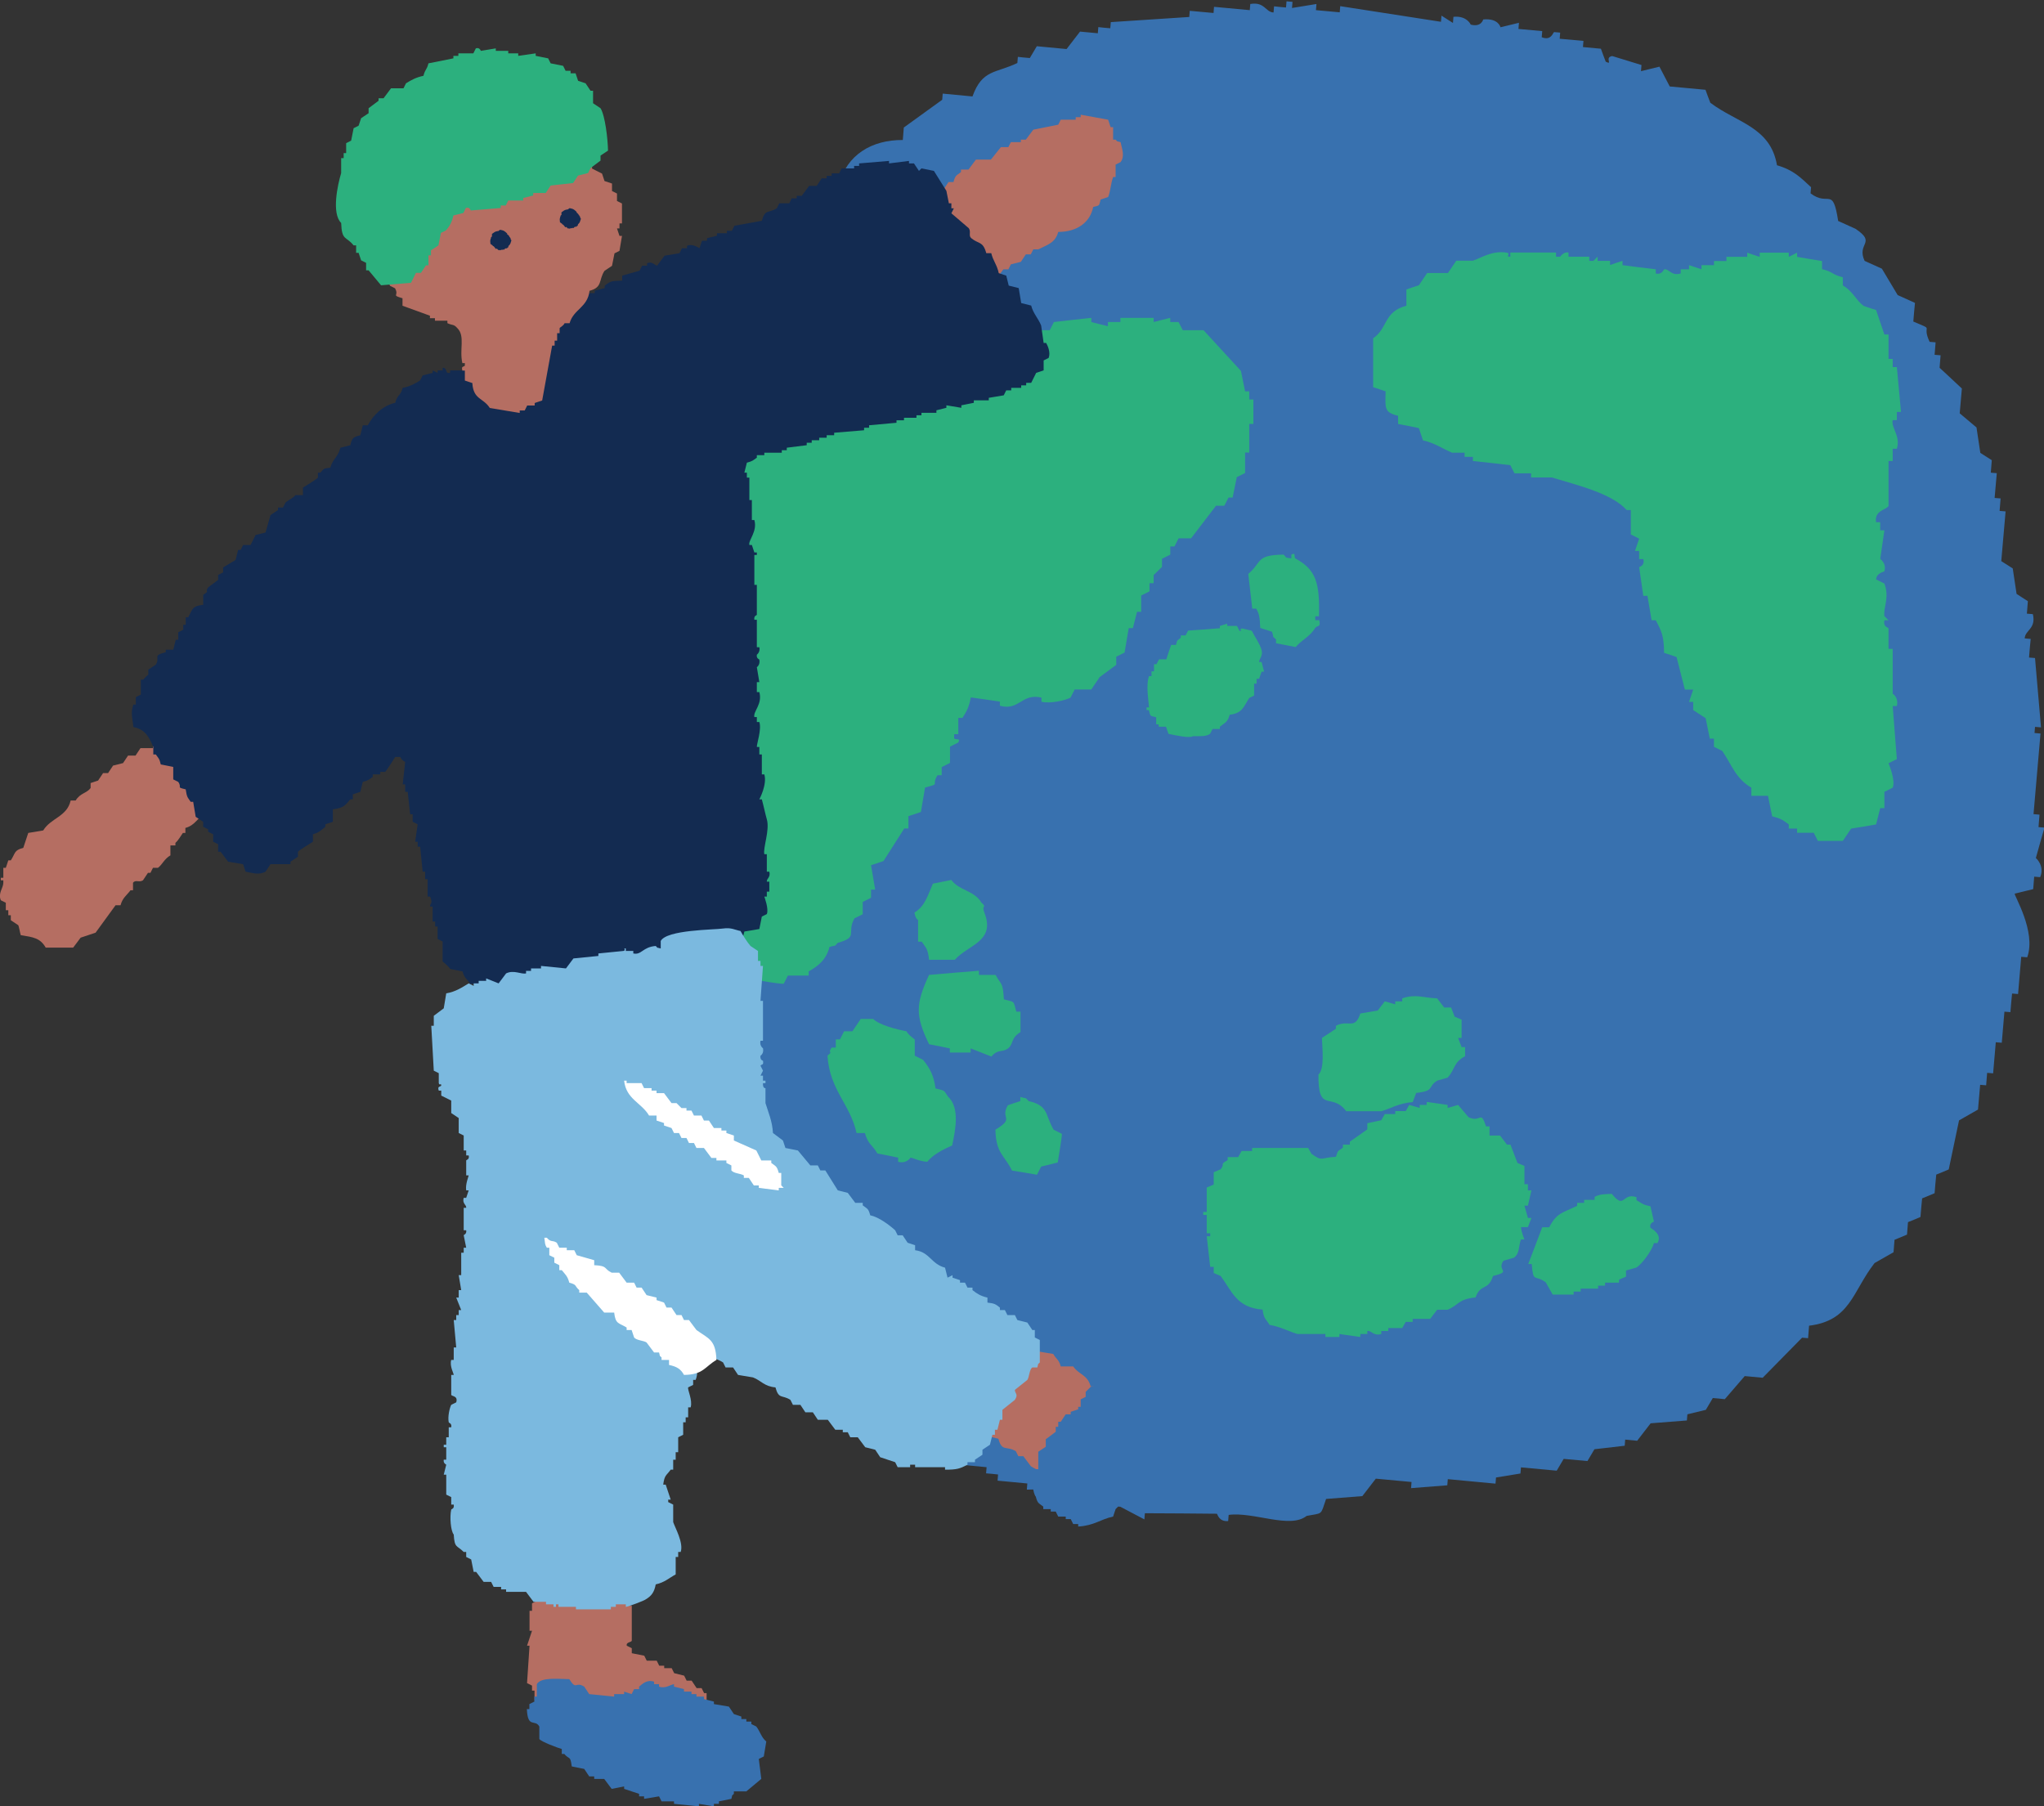 <?xml version="1.0" encoding="UTF-8"?><svg id="_レイヤー_2" xmlns="http://www.w3.org/2000/svg" viewBox="0 0 122.94 108.65"><rect x="0" y="0" width="122.94" height="108.65" fill="#333333" stroke="none"/><defs><style>.cls-1{fill:#3871af;}.cls-1,.cls-2,.cls-3,.cls-4,.cls-5,.cls-6{fill-rule:evenodd;}.cls-2{fill:#fff;}.cls-3{fill:#b56e62;}.cls-4{fill:#132b51;}.cls-5{fill:#7bb9df;}.cls-6{fill:#2cb07e;}</style></defs><g id="_デザイン"><path class="cls-1" d="M34.01,46.76c-.05.62-.11,1.24-.16,1.87.12.01.24.02.36.03.05.63-.4.63-.42.71.01,1.26.02,2.51.04,3.77.23.15.46.29.68.44-.04.5-.09,1-.13,1.49-.12-.01-.24-.02-.36-.03-.15.63.28.66.29.78-.06.75-.13,1.49-.19,2.24.12.01.24.02.36.03-.02.25-.04.5-.06.75.23.15.46.29.68.44-.09,1-.17,1.99-.26,2.99.12.01.24.02.36.03-.02.25-.04.5-.06.75.12.01.24.02.36.03-.02.25-.04.5-.06.75.23.15.46.29.68.44-.04.5-.09,1-.13,1.49.12.01.24.02.36.03.35.76.42.93,1.34,1.25.11,1.01.48,2.12.82,3.09.12.01.24.02.36.03-.04.5-.09,1-.13,1.49.57.43,1.13.86,1.69,1.29-.04.5-.09,1-.13,1.49.55.55,1.11,1.11,1.66,1.66-.02.25-.04.5-.06.75l.65.81c.24.02.48.04.72.07.31.53.63,1.06.95,1.59.24.02.48.04.72.07.21.4.41.79.62,1.19.24.02.48.04.72.07.21.4.41.79.62,1.19.24.02.48.04.72.07.1.26.19.52.29.78.36.03.72.07,1.08.1-.01.12-.02.25-.03.37.24.02.48.04.72.07.1.26.2.52.29.78.48.04.95.09,1.43.13.32.53.63,1.06.95,1.59.48.04.96.09,1.43.13-.01.12-.02.25-.03.37.36.03.72.07,1.07.1.1.26.2.52.29.78.72.07,1.43.13,2.15.2.1.26.2.52.29.78.6.06,1.19.11,1.79.17-.01.12-.02.25-.03.37.24.02.48.04.72.07-.01.12-.02.25-.03.37.6.06,1.19.11,1.79.17-.01.12-.02.25-.03.37,1.09-.02,2.17-.05,3.26-.07.1.26.19.52.29.78.4.36.91.57,1.76.54.01-.12.02-.25.03-.37.58.31,1.15.61,1.73.91.01-.12.02-.25.03-.37,1.44,0,2.89.02,4.33.03.04.01.11.49.68.44.01-.12.02-.25.03-.37,1.51-.2,3.69.86,4.69.06,1-.19.82-.01,1.17-1.02.73-.06,1.45-.11,2.18-.17.27-.35.54-.7.81-1.05.72.07,1.43.13,2.15.2-.01.12-.02.25-.03.37.73-.06,1.45-.11,2.18-.17.01-.12.02-.25.03-.37.95.09,1.91.18,2.87.27.01-.12.02-.25.03-.37.49-.08.98-.16,1.47-.24.01-.12.02-.25.03-.37.72.07,1.43.13,2.15.2.14-.24.28-.48.42-.71.48.04.96.09,1.43.13.14-.24.28-.48.42-.71.61-.07,1.22-.14,1.82-.21.01-.12.02-.25.03-.37l.72.07c.27-.35.54-.7.81-1.05.73-.06,1.45-.11,2.18-.17.01-.12.02-.25.03-.37.37-.09.74-.18,1.11-.27.14-.24.28-.48.42-.71.24.02.48.04.72.07.4-.46.8-.93,1.2-1.39.36.03.72.07,1.08.1.79-.8,1.58-1.61,2.37-2.41.12.01.24.02.36.03.02-.25.04-.5.06-.75,2.5-.31,2.6-2.05,3.94-3.77.38-.22.76-.43,1.14-.65.02-.25.04-.5.06-.75.25-.1.5-.2.75-.31.02-.25.04-.5.06-.75.25-.1.5-.2.75-.31.03-.37.06-.75.1-1.12.25-.1.5-.2.75-.31.03-.37.06-.75.1-1.12.25-.1.5-.2.75-.31.21-.98.41-1.97.62-2.95.38-.22.76-.43,1.14-.65.04-.5.09-1,.13-1.49.12.01.24.02.36.03.02-.25.04-.5.06-.75.12.01.24.02.36.03.05-.62.11-1.25.16-1.87.12.01.24.02.36.03.05-.62.11-1.24.16-1.87.12.01.24.02.36.03.03-.37.06-.75.1-1.12.12.01.24.02.36.03l.19-2.24c.12.01.24.02.36.03.56-1.55-.82-3.75-.75-3.83.37-.09.74-.18,1.11-.27.02-.25.04-.5.06-.75.12.01.24.02.36.03.29-.69-.26-1.15-.26-1.15.17-.61.34-1.22.52-1.83-.12-.01-.24-.02-.36-.03.02-.25.04-.5.06-.75-.12-.01-.24-.02-.36-.03.14-1.62.28-3.24.42-4.85-.12-.01-.24-.02-.36-.03.01-.12.02-.25.03-.37.12.01.24.02.36.03-.12-1.39-.24-2.78-.36-4.17-.12-.01-.24-.02-.36-.03.03-.37.06-.75.1-1.12-.12-.01-.24-.02-.36-.03.01-.49.7-.58.49-1.46-.12-.01-.24-.02-.36-.03.02-.25.04-.5.06-.75-.23-.15-.46-.29-.68-.44-.08-.51-.15-1.02-.23-1.53-.23-.15-.46-.29-.69-.44.09-1,.17-1.99.26-2.99-.12-.01-.24-.02-.36-.03.02-.25.04-.5.06-.75-.12-.01-.24-.02-.36-.03.04-.5.09-1,.13-1.49-.12-.01-.24-.02-.36-.03.02-.25.04-.5.06-.75-.23-.15-.46-.29-.69-.44-.08-.51-.15-1.02-.23-1.53-.34-.28-.67-.56-1.01-.85.04-.5.09-1,.13-1.49-.45-.42-.89-.84-1.34-1.25.02-.25.04-.5.06-.75-.12-.01-.24-.02-.36-.03.02-.25.04-.5.06-.75-.12-.01-.24-.02-.36-.03-.52-1.1.38-.64-.98-1.22.03-.37.06-.75.1-1.12-.35-.16-.69-.32-1.04-.47-.32-.53-.63-1.06-.95-1.59-.35-.16-.7-.32-1.04-.47-.5-1.08.75-1.06-.55-1.93-.35-.16-.7-.32-1.04-.47-.33-2.13-.57-.83-1.66-1.66.01-.12.02-.25.03-.37-.64-.59-1.05-1.03-2.05-1.32-.39-2.31-2.41-2.55-4.01-3.76-.1-.26-.2-.52-.29-.78-.72-.07-1.43-.13-2.15-.2-.21-.4-.41-.79-.62-1.19-.37.09-.74.18-1.11.27.01-.12.02-.25.03-.37-.59-.18-1.17-.36-1.76-.54-.49.08.07.57-.39.34-.1-.26-.2-.52-.29-.78-.36-.03-.72-.07-1.08-.1.01-.12.02-.25.03-.37-.48-.04-.95-.09-1.43-.13.01-.12.02-.25.03-.37-.12-.01-.24-.02-.36-.03-.08.01-.16.54-.75.31.01-.12.02-.25.03-.37-.48-.04-.95-.09-1.43-.13.01-.12.02-.25.03-.37-.37.09-.74.18-1.11.27,0,0-.12-.56-1.04-.47,0,0-.11.48-.75.31,0,0-.23-.55-1.04-.47-.01.12-.02.25-.03.37-.23-.15-.46-.29-.69-.44-.01.12-.02.25-.03.37-2.02-.31-4.04-.63-6.06-.94-.01.12-.02.25-.03.37-.48-.04-.95-.09-1.43-.13.01-.12.02-.25.03-.37-.49.08-.98.16-1.47.24.01-.12.02-.25.03-.37-.12-.01-.24-.02-.36-.03-.01.12-.02.25-.03.37-.24-.02-.48-.04-.72-.07-.01.12-.02.25-.03.37-.49-.02-.53-.66-1.4-.51-.01.12-.02.25-.03.37-.72-.07-1.43-.13-2.15-.2-.01.12-.02.25-.03.37-.48-.04-.95-.09-1.43-.13-.01.12-.02.25-.03.37-1.57.1-3.15.21-4.72.31-.01.12-.02.25-.03.37-.24-.02-.48-.04-.72-.07-.01.12-.02.25-.03.37-.36-.03-.72-.07-1.07-.1-.27.35-.54.7-.81,1.05-.6-.06-1.19-.11-1.79-.17-.14.24-.28.48-.42.71-.24-.02-.48-.04-.72-.07-.01.12-.02.25-.03.37-1.32.63-2.11.38-2.7,2.01-.6-.06-1.19-.11-1.79-.17-.01.12-.02.25-.03.37-.77.56-1.54,1.11-2.31,1.67-.02.25-.04.5-.06.75-1.88-.01-3.35.89-3.84,2.65-.36-.03-.72-.07-1.08-.1-.36.66-.63.92-.88,1.8-1.11.19-1.61.56-1.95,1.7-.03.37-.06.75-.1,1.12-.45.59-1.13-.13-1.82.21-.64.31-1.08,1.67-1.3,2.51-1.63.29-1.56,1.19-2.37,2.41-.12-.01-.24-.02-.36-.03-.02.25-.04.5-.06.75-.12-.01-.24-.02-.36-.03-.02.25-.04.5-.06.75-.12-.01-.24-.02-.36-.03-.02.25-.04.5-.06.75-.12-.01-.24-.02-.36-.03-.04.5-.09,1-.13,1.49-.38.22-.76.43-1.14.65-.04.5-.09,1-.13,1.49-.12-.01-.24-.02-.36-.03-.02.25-.04.5-.06.75-.12-.01-.24-.02-.36-.03-.04.5-.09,1-.13,1.49-.12-.01-.24-.02-.36-.03-.03.37-.06.75-.1,1.12-.12-.01-.24-.02-.36-.03-.05.62-.11,1.24-.16,1.87-.12-.01-.24-.02-.36-.03.09.38.17.77.26,1.15-.12-.01-.24-.02-.36-.03-.03.37-.06.75-.1,1.12-.12-.01-.24-.02-.36-.03-.05.21.51,1.43.16,2.27-.12-.01-.24-.02-.36-.03-.02.25-.04.5-.06.75-.12-.01-.24-.02-.36-.03-.01.12-.02.25-.03.37.12.01.24.02.36.03-.26,1.61-.52,3.21-.78,4.82.12.01.24.02.36.03-.18.74-.37,1.47-.55,2.21.12.01.24.02.36.03-.19.86-.39,1.72-.58,2.58.12.01.24.02.36.03Z"/><path class="cls-6" d="M97.59,15.94v-.25c-.25.08-.5.16-.75.25v-.25h-.75v-.25l-.25.25h-.25v-.25h-1.25v-.25c-.29-.07-.5.25-.5.25h-.25v-.25h-2.75v.25c-.35.02.1-.2-.25-.25-.86-.12-1.47.31-2,.49h-1c-.17.25-.33.49-.5.74h-1.25c-.17.25-.33.49-.5.74-.25.08-.5.16-.75.25v.98c-1.38.36-1.1,1.34-2,1.96v2.94c.25.08.5.16.75.25-.02,1.02-.1,1.26.75,1.47v.49c.42.08.83.16,1.25.25.08.25.17.49.25.74.7.15,1.19.51,1.75.74h.75v.25h.5v.25c.75.08,1.5.16,2.25.25.08.16.17.33.25.49h1v.25h1.25c1.48.45,3.6.95,4.5,1.96h.25v1.47c.17.08.33.16.5.25-.08.25-.17.49-.25.74h.25v.49h.25c.11.4-.24.46-.25.49.08.57.17,1.14.25,1.72h.25c.08.49.17.98.25,1.47h.25c.35.67.49.93.5,1.96.25.08.5.16.75.25.17.65.33,1.31.5,1.96h.5c-.08.25-.17.49-.25.74h.25v.49c.25.16.5.33.75.49.08.41.17.82.25,1.23h.25v.49c.17.08.33.16.5.25.6.88.8,1.65,1.75,2.21v.49h1c.08.41.17.82.25,1.23.56.15.62.21,1,.49v.25h.5v.25h1c.08.16.17.33.25.49h1.5c.17-.25.33-.49.5-.74.5-.08,1-.16,1.5-.25.08-.33.17-.65.25-.98h.25v-.98c.17-.08.33-.16.5-.25.19-.44-.25-1.47-.25-1.47.17-.08.33-.16.5-.25-.08-1.06-.17-2.13-.25-3.19h.25c.12-.53-.25-.74-.25-.74v-2.7h-.25v-1.23c-.03-.09-.33-.06-.25-.49h.25l-.25-.25c-.07-.52.32-1.12,0-1.96-.17-.08-.33-.16-.5-.25.04-.41.49-.45.5-.49.14-.48-.25-.74-.25-.74.08-.57.17-1.15.25-1.72h-.25v-.49h-.25c-.12-.72.64-.74.75-.98v-2.7h.25v-.74h.25c.24-.77-.36-1.26-.25-1.72h.25v-.49h.25c-.08-.9-.17-1.8-.25-2.7h-.25v-.49h-.25v-1.47h-.25c-.17-.49-.33-.98-.5-1.47-.25-.08-.5-.16-.75-.25-.46-.34-.65-.89-1.25-1.23v-.49c-.68-.17-.57-.33-1.25-.49v-.49c-.5-.08-1-.16-1.5-.25v-.25c-.17.08-.33.16-.5.25v-.25h-1.75v.25c-.25-.08-.5-.16-.75-.25v.25h-1.25v.25h-.75v.25h-.75v.25l-.75-.25v.25h-.5v.25c-.58.17-.68-.29-1-.25-.02,0-.11.34-.5.25v-.25c-.67-.08-1.33-.16-2-.25Z"/><path class="cls-6" d="M38.64,33.37s.37.2.25.74h-.25v.98h.25c-.08.49-.17.98-.25,1.47h.25v.49h.25c.03.36-.55,1.48-.25,2.21.17.08.33.16.5.25.15.5-.48,1.37-.25,2.21h.25c.06.26-.25.49-.25.49.01.35.15-.09.25.25v.74c.17.08.33.16.5.25-.08.41-.17.82-.25,1.23h.25c.08.25.17.49.25.74h.25c.13.41-.24.45-.25.49-.2,1,.13,2.01.25,2.7h.5c-.9,2-.3,3.66-.25,6.13.25.08.5.16.75.25-.02,1.16.12,1.73.75,2.21.25.08.5.16.75.25.61.75.12.97,1.5,1.23.14.13,2.61.54,2.75.49.08-.16.17-.33.25-.49h1.25v-.25c.59-.33,1.07-.73,1.25-1.47.5-.15.22.03.5-.25,1.27-.35.51-.57,1-1.47.17-.08.33-.16.5-.25v-.74c.17-.08.33-.16.5-.25v-.49h.25c-.08-.49-.17-.98-.25-1.47.25-.08.5-.16.75-.25.42-.65.83-1.31,1.25-1.96h.25v-.74c.25-.08.5-.16.75-.25.08-.49.17-.98.25-1.47.99-.27.33-.08.75-.74h.25v-.49c.17-.08.33-.16.5-.25v-.98l.5-.25c.15-.31-.14-.12-.25-.25v-.25h.25v-.98h.25c.26-.4.4-.67.5-1.23.58.08,1.17.16,1.75.25v.25c1.18.32,1.3-.77,2.5-.49v.25c.52.13,1.47-.09,1.75-.25l.25-.49h1c.17-.25.33-.49.5-.74.33-.25.67-.49,1-.74v-.49c.17-.08.33-.16.5-.25.08-.49.17-.98.25-1.47h.25c.08-.33.17-.65.25-.98h.25v-.98l.5-.25v-.49h.25v-.49l.5-.49v-.49c.17-.08.33-.16.5-.25v-.49h.25c.08-.16.17-.33.25-.49h.75c.5-.65,1-1.31,1.5-1.96h.5c.08-.16.17-.33.25-.49h.25c.08-.41.17-.82.25-1.23.17-.08.33-.16.5-.25v-1.23h.25v-1.72h.25v-1.47h-.25v-.49h-.25c-.08-.41-.17-.82-.25-1.23-.75-.82-1.5-1.64-2.25-2.45h-1.25c-.08-.16-.17-.33-.25-.49h-.5v-.25c-.33.08-.67.16-1,.25v-.25h-2v.25h-.75v.25c-.33-.08-.67-.16-1-.25v-.25c-.75.08-1.5.16-2.25.25-.08.16-.17.33-.25.49h-1.75v.25h-.5v.25c-.58.08-1.17.16-1.75.25v.25c-.9-.05-.99-.13-1.5-.49v-.25h-.75c-.17-.25-.33-.49-.5-.74h-.75v-.25c-.25-.08-.5-.16-.75-.25-.28.21.1.27-.25.25-.25-.33-.5-.65-.75-.98-.6-.41-1.28-.46-1.75-.98-2.29.08-5.33.99-6.75,1.96-.25.33-.5.65-.75.98-.33.16-.67.33-1,.49v.74c-.58.41-1.17.82-1.75,1.23v.49l-.75.49v.49h-.25v.98c-.25.16-.5.33-.75.49v.49h-.25v.98h-.25v.49h-.25v1.47h-.25v1.47h-.25v.74h-.25l.25.49c-.01.57-.45.92-.25,1.72Z"/><path class="cls-6" d="M79.33,37.07c.06-1.99-.17-2.81-1.42-3.48-.1-.09.06-.39-.24-.23v.23c-.49-.08-.22-.02-.47-.23-1.69.02-1.28.45-2.12,1.16.08.7.16,1.39.24,2.09h.24c.2.36.21.56.24,1.16.24.08.47.15.71.23.14.46-.03.2.24.46v.23c.39.08.79.15,1.18.23.38-.45.86-.62,1.18-1.16.16-.17.33,0,.24-.46h-.24v-.23h.24Z"/><path class="cls-6" d="M68.95,42.71h.15c.11.39.03.33.44.43v.43h.15v.14h.44c.05.14.1.29.15.43.42.09,1.28.28,1.47.14.42,0,.8.03,1.03-.14.05-.1.1-.19.15-.29h.44v-.14c.3-.23.48-.28.59-.72.79-.09.84-.5,1.18-1.01.1-.05.2-.1.29-.14v-.72h.15v-.29h.15c.05-.14.1-.29.15-.43h.15c-.05-.19-.1-.39-.15-.58h-.15c-.01-.17.25-.37.15-.72-.12-.41-.41-.79-.59-1.16-.2-.05-.39-.1-.59-.14-.2.04.05.22-.15.14-.05-.1-.1-.19-.15-.29h-.59v-.14c-.15.05-.29.1-.44.14v.14c-.64.05-1.28.1-1.91.14-.05.1-.1.19-.15.29h-.29v.14c-.22.2-.2.07-.29.43h-.29c-.1.29-.2.58-.29.87h-.44c-.05.1-.1.19-.15.29h-.15v.43h-.15v.29h-.15c-.2.53-.02,1.51,0,1.88h-.15v.14Z"/><path class="cls-6" d="M59,54.24c-.46-.69-1.32-.68-1.78-1.31-.37.07-.74.15-1.11.22-.3.68-.47,1.36-1.11,1.74.08.43.22.44.22.44v1.31h.22c.28.42.36.41.44,1.09h1.55c.8-.91,2.46-1.09,1.78-2.83-.21-.54.22-.24-.22-.65Z"/><path class="cls-6" d="M55.88,62.81c.42.08.83.16,1.25.25v.25h1.25v-.25c.42.16.83.33,1.25.49.41-.48.64-.22,1-.49.35-.27.14-.61.75-.98v-1.23h-.25c-.19-.67-.06-.56-.75-.74-.06-1.06-.15-.83-.5-1.47h-1v-.25c-1,.08-2,.16-3,.25-.82,1.77-.83,2.45,0,4.17Z"/><path class="cls-6" d="M80.98,66.84h2.1c.6-.17,1.03-.48,1.89-.55.07-.18.14-.37.21-.55,1.14-.13.66-.35,1.26-.74.21-.06.42-.12.63-.18.47-.52.33-.9,1.05-1.29v-.55h-.21c-.07-.18-.14-.37-.21-.55h.21v-1.1c-.14-.06-.28-.12-.42-.18-.07-.18-.14-.37-.21-.55h-.42c-.14-.18-.28-.37-.42-.55-.87-.03-1.27-.28-2.1,0v.18h-.42v.18c-.21-.06-.42-.12-.63-.18-.14.18-.28.37-.42.55-.35.06-.7.12-1.05.18-.34,1.02-.7.34-1.47.74v.18c-.28.18-.56.37-.84.55.02.66.17,1.85-.21,2.21-.02,2.39.79,1.01,1.68,2.21Z"/><path class="cls-6" d="M51.52,68.15h.5c.19.69.45.7.75,1.23.42.08.83.16,1.25.25v.25c.5.14.75-.25.75-.25.08,0,.57.23,1,.25.35-.43.96-.75,1.5-.98.2-.95.47-2.27-.25-2.94-.28-.41-.15-.34-.75-.49-.11-.79-.34-1.22-.75-1.72-.17-.08-.33-.16-.5-.25v-.98s-.39-.27-.5-.49c-.6-.11-1.64-.38-2-.74h-.75c-.17.25-.33.49-.5.74h-.5c-.08.16-.17.33-.25.49h-.25v.49h-.25c-.3.46.17.12-.25.49.13,2.07,1.38,2.93,1.75,4.66Z"/><path class="cls-6" d="M59.87,67.96c.04,1.44.54,1.51,1,2.45.5.08,1,.16,1.5.25.08-.16.17-.33.25-.49.33-.08.67-.16,1-.25.04-.22.27-1.65.25-1.72l-.5-.25c-.52-.89-.28-1.44-1.5-1.72-.28-.27,0-.1-.5-.25v.25c-.25.08-.5.16-.75.25-.49.82.46.75-.75,1.47Z"/><path class="cls-6" d="M78.67,69.05h-3.36v.18h-.63c-.07.12-.14.25-.21.37h-.63v.18c-.52.29-.13.18-.42.55-.14.06-.28.12-.42.18v.74c-.14.06-.28.12-.42.18v1.47h-.21v.18h.21v1.1h.21v.18h-.21c.07.61.14,1.23.21,1.84h.21v.37c.14.06.28.12.42.18.67.9.95,1.91,2.52,2.02.08.59.19.54.42.92.65.11,1.19.41,1.68.55h1.68v.18h.84v-.18c.42.06.84.12,1.26.18v-.18h.42v-.18c.25-.05.36.32.84.18v-.18h.42v-.18h.84c.07-.12.14-.25.21-.37h.42v-.18h1.05c.14-.18.28-.37.42-.55h.63c.67-.28.63-.64,1.68-.74.3-.86.76-.37,1.05-1.29,1.18-.29.19-.3.63-.92.21-.06.42-.12.63-.18.35-.26.26-.64.42-1.1h.21s-.18-.41-.21-.74h.42c.07-.18.14-.37.21-.55h-.21c-.07-.25-.14-.49-.21-.74h.21c.07-.31.14-.61.21-.92h-.21v-.37h-.21v-1.1c-.14-.06-.28-.12-.42-.18-.14-.37-.28-.74-.42-1.1h-.21c-.14-.18-.28-.37-.42-.55h-.63v-.55h-.21c-.34-1.03-.3-.19-1.05-.55-.21-.25-.42-.49-.63-.74-.21.06-.42.12-.63.18v-.18c-.42-.06-.84-.12-1.26-.18v.18h-.42v.18c-.21-.06-.42-.12-.63-.18-.07.12-.14.25-.21.37h-.63v.18h-.63c-.07.12-.14.25-.21.37-.28.06-.56.12-.84.18v.37c-.35.25-.7.49-1.05.74v.18h-.42v.18c-.31.25-.27.09-.42.55-.96.05-.78.31-1.47-.18l-.21-.37Z"/><path class="cls-6" d="M96.96,71.81c-.54.02-.73.02-1.05.18v.18h-.63v.18h-.42v.18c-.91.44-1.23.42-1.68,1.29h-.42c-.28.74-.56,1.47-.84,2.21h.21c.09,1.17.17.61.84,1.1.14.25.28.49.42.74h1.26v-.18h.42v-.18h1.05v-.18h.42v-.18h.84v-.18c.14-.06.28-.12.42-.18v-.37c.21-.06.42-.12.63-.18.36-.24.92-1.01,1.05-1.47h.21c.33-.55-.41-.89-.42-.92-.09-.29.21-.36.21-.37-.07-.31-.14-.61-.21-.92-.5-.11-.49-.17-.84-.37v-.18c-.87-.3-.69.77-1.47-.18Z"/><path class="cls-3" d="M55.25,16.2c.32.33.55.75.75,1.2.25.05.5.1.75.15,0,0,.19-.27.45-.15.05.1.1.2.15.3.5-.05,1-.1,1.5-.15.15-.2.3-.4.45-.6.2-.05.4-.1.6-.15.15-.2.3-.4.45-.6h.3c.05-.1.1-.2.15-.3.2-.05.4-.1.6-.15.1-.15.2-.3.3-.45h.3c.05-.1.1-.2.15-.3h.3c.54-.28,1.02-.38,1.2-1.05,1.13,0,1.92-.57,2.1-1.5.41-.11.34-.04.45-.45.15-.05.3-.1.45-.15.15-.37.15-.78.3-1.2h.15v-.75c.1-.05.2-.1.3-.15.27-.37.08-.79,0-1.2-.3-.09-.13.02-.3-.15h-.15v-.75h-.15c-.05-.15-.1-.3-.15-.45-.55-.1-1.1-.2-1.65-.3v.15h-.3v.15h-.9c-.05.1-.1.2-.15.3-.5.1-1,.2-1.5.3-.15.2-.3.4-.45.6h-.3v.15h-.6c-.05.1-.1.2-.15.3h-.45c-.2.25-.4.5-.6.75h-.9c-.15.2-.3.4-.45.6h-.45v.15c-.28.22-.34.18-.45.6h-.3c-.1.15-.2.3-.3.45h-.3c-.3.35-.6.7-.9,1.05h-.15v.3c-.33.07-.42.1-.6.3h-.15v.45h-.15c-.12.5.41.52-.15,1.05.04.54.08.59.3.9h.15v.45c.15.1.3.2.45.3Z"/><path class="cls-3" d="M1.1,55.65c.04.06.11.5.15.6.75.12,1.17.17,1.5.75h1.65c.15-.2.3-.4.45-.6.3-.1.6-.2.9-.3.4-.55.8-1.1,1.2-1.65h.3c.12-.45.36-.58.6-.9h.15v-.45c.15-.21.37,0,.6-.15.1-.15.2-.3.3-.45h.15c.05-.1.1-.2.15-.3h.3c.26-.19.38-.54.75-.75v-.6h.3v-.15c.19-.17.3-.39.45-.6h.15v-.3c.6-.16.73-.62,1.2-.9v-.6c.41-.11.34-.04.45-.45h.15c.1-.26-.14-.26-.15-.3v-.45c-.15-.1-.3-.2-.45-.3v-.45h-.15c-.14-.16.01-.01-.15-.15v-.15h-.3v-.15h-.9c-.21-.13-.01-.38-.15-.6h-.15c-.22-.27-.4-.37-.6-.6-.25.05-.5.1-.75.15v.15h-.75c-.1.15-.2.3-.3.45h-.45c-.1.15-.2.3-.3.45-.2.05-.4.1-.6.15-.1.15-.2.3-.3.45h-.3c-.1.15-.2.3-.3.45-.15.05-.3.1-.45.15v.3c-.25.33-.62.29-.9.75h-.3c-.22.98-1.2,1.05-1.65,1.8-.3.05-.6.1-.9.15-.1.3-.2.6-.3.9-.57.14-.47.33-.75.75h-.15c-.05.15-.1.3-.15.45h-.15v.6H.05v.15h.15v.15c0,.31-.33.62-.15,1.05.1.05.2.1.3.15v.45h.15v.3h.15v.3c.15.1.3.2.45.3Z"/><path class="cls-3" d="M71.45,85.04c0-.51-.06-1.1-.3-1.35.03-.91.03-1.38-.6-1.65h-.75v-.15h-.3v-.15c-.15-.05-.3-.1-.45-.15-.19.24-.5.42-.75.6v.15h-.75v.15h-.3c-.32.18-.57.58-.75.9h-.9c-.19-.71-.71-.7-1.05-1.2h-.75c-.11-.42-.27-.43-.45-.75-.3-.05-.6-.1-.9-.15v-.15c-.3-.05-.64.37-1.05.15v-.15c-.48.06-.44.14-.75.3v.45c-.5.05-1,.1-1.5.15-.17.61-.07.17-.45.45-.11.08-.09.19-.3.3.06.62.5,1.25.9,1.5-.13.35-.19.82-.45,1.05.02.75.13.62.6.9v.15c.2.05.4.1.6.15.22.81.48.4,1.05.75.05.1.1.2.15.3h.3c.15.2.3.4.45.6.37.26.65.23.9.6h.9c.05.2.1.4.15.6.3.07,1.77.76,1.8.75v-.15c.6-.08.69-.31,1.05-.6v-.15c.2-.05.4-.1.6-.15.1-.15.2-.3.3-.45h.6c.15-.25.3-.5.45-.75.2-.05.4-.1.6-.15.05-.1.1-.2.15-.3.35-.34.53-.39.6-1.05.3-.09.13.02.3-.15.83-.26.14-.2.45-.75.2-.15.4-.3.6-.45Z"/><path class="cls-3" d="M42.8,102.44c-.1-.05-.2-.1-.3-.15v-.45h-.15c-.05-.1-.1-.2-.15-.3h-.3c-.1-.15-.2-.3-.3-.45h-.3l-.15-.3c-.2-.05-.4-.1-.6-.15-.05-.1-.1-.2-.15-.3h-.45v-.15h-.3c-.05-.1-.1-.2-.15-.3h-.6c-.05-.1-.1-.2-.15-.3-.25-.05-.5-.1-.75-.15v-.3c-.1-.05-.2-.1-.3-.15-.06-.22.27-.2.3-.3v-2.1h-.15c.05-.3.1-.6.15-.9h-.15v-.3h-.15v-.6h.15v-.15h-.15v-.3h-.15v-.45h-.15c-.05-.15-.1-.3-.15-.45l-1.8.15c-.07.33-.1.42-.3.6v.15h-.15c-.28-.75-.16-1.01-.9-1.35-.22-.19-.47-.06-1.05,0-.05.15-.1.3-.15.45-.43.11-.5.16-.6.6h-.15c.06.15.37.54.3.75h-.15c-.12.21-.46.43-.3.9.04.1.47.11.3.6-.1.05-.2.1-.3.15v.45h-.15v1.2h.15c-.1.3-.2.6-.3.9h.15c-.05.75-.1,1.5-.15,2.25.1.05.2.1.3.15v.3h.15v.6c.2.15.4.3.6.45v.45c.15.05.3.1.45.15.1.15.2.3.3.45.25.05.5.1.75.15.15.2.3.4.45.6.2.05.4.1.6.15.05.1.1.2.15.3.5.05,1,.1,1.5.15l.15.3c.75.05,1.5.1,2.25.15v-.15c.55.05,1.1.1,1.65.15v-.15c.47-.22.52-.27,1.2-.3.16-.35.28-.56.6-.75.05-.5.1-1,.15-1.5h-.15v-.45Z"/><path class="cls-4" d="M9.22,44.93v.45h.15c.17.24.22.25.3.6.25.05.5.1.75.15v.75c.1.05.2.1.3.15.26.38-.16.3.45.45.07.47.1.46.3.75h.15l.15.9c.15.1.3.2.45.3v.3c.1.05.2.1.3.15v.15c.1.05.2.1.3.15v.45l.3.15v.45h.15c.15.2.3.4.45.6.3.05.6.1.9.15.05.15.1.3.15.45.39.06.77.23,1.2,0,.1-.15.2-.3.3-.45h1.2v-.15c.15-.1.3-.2.45-.3v-.3c.07-.09.77-.52.9-.6v-.45c.39-.11.48-.24.75-.45v-.15c.15-.05.3-.1.45-.15v-.75c.65-.08.73-.23,1.05-.6h.15v-.3c.15-.05.3-.1.45-.15.05-.2.1-.4.15-.6.34-.09.36-.13.6-.3v-.15h.45v-.15h.3c.05-.04.55-.81.6-.9h.3c.12.19.1.18.3.3-.05.45-.1.9-.15,1.35h.15v.45h.15c.05.45.1.9.15,1.35h.15v.45c.1.05.2.1.3.15l-.15,1.05h.15v.3h.15c.05.5.1,1,.15,1.5h.15v.45h.15v1.05h.15c.2.48-.04.4,0,.6h.15v.9h.15v.3h.15v.75l.3.15v1.2s.36.28.45.45c.25.05.5.1.75.15.11.42.27.43.45.75h.3v.15c.1.02.39-.23.75-.15v.15c.26.05.25-.14.3-.15h1.65v-.15h.3v-.15c.3.05.6.1.9.15.05-.1.1-.2.15-.3h.3v-.15c.23-.07.3.15.3.15.33.04.3-.15.3-.15h1.65v-.15h.45v-.15h.15v.15h.15v-.15h.9v-.15h.3v-.15h.9v-.15h.3v-.15c.95-.1,1.9-.2,2.85-.3v-.15c.2-.05.4-.1.6-.15v-.3c.86.17,2.05.21,2.55-.3.41-.11.34-.04.45-.45.3-.05.6-.1.9-.15.05-.25.1-.5.15-.75.1-.05.2-.1.3-.15.13-.31-.15-1.04-.15-1.05h.15v-.3h.15v-.6h-.15c-.02-.19.24-.25.15-.6h-.15v-1.05h-.15c-.09-.38.34-1.45.15-2.1-.08-.27-.21-.88-.3-1.2h-.15s.48-.89.3-1.5h-.15v-1.2h-.15v-.45h-.15c-.02-.15.3-1.06.15-1.5h-.15v-.3h-.15c-.08-.35.5-.77.3-1.5h-.15v-.6h.15c-.05-.3-.1-.6-.15-.9,0,0,.21-.13.15-.45,0-.03-.19-.06-.15-.3,0,0,.22-.16.15-.45h-.15v-1.65h-.15c-.04-.26.14-.26.15-.3v-1.8h-.15v-1.8h.15v-.15h-.15c-.05-.15-.1-.3-.15-.45h-.15c-.08-.28.5-.81.3-1.5h-.15v-1.2h-.15v-1.35h-.15v-.3h-.15c.05-.2.1-.4.15-.6.34-.09.36-.13.6-.3v-.15h.45v-.15h1.05v-.15h.3v-.15c.4-.05.8-.1,1.2-.15v-.15h.3v-.15h.45v-.15h.45v-.15h.45v-.15c.6-.05,1.2-.1,1.8-.15v-.15h.3v-.15c.55-.05,1.1-.1,1.65-.15v-.15h.45v-.15h.75v-.15h.3v-.15h.9v-.15c.2-.05.4-.1.6-.15v-.15c.3.05.6.1.9.15v-.15c.25-.05.5-.1.75-.15v-.15h.9v-.15c.3-.05.6-.1.9-.15.05-.1.1-.2.15-.3h.3v-.15h.6v-.15h.3v-.15h.3c.1-.2.2-.4.3-.6.15-.05.3-.1.45-.15v-.6c.1-.05.2-.1.3-.15.13-.33-.06-.75-.15-.9h-.15l-.15-1.05c-.16-.41-.49-.74-.6-1.2-.2-.05-.4-.1-.6-.15-.05-.3-.1-.6-.15-.9-.2-.05-.4-.1-.6-.15-.05-.2-.1-.4-.15-.6-.15-.05-.3-.1-.45-.15-.11-.52-.34-.73-.45-1.2h-.3c-.2-.74-.47-.54-.9-.9-.19-.16,0-.37-.15-.6-.35-.3-.7-.6-1.05-.9.05-.1.1-.2.15-.3h-.15v-.3h-.15c-.05-.25-.1-.5-.15-.75-.25-.4-.5-.8-.75-1.2-.25-.05-.5-.1-.75-.15l-.15.15c-.1-.15-.2-.3-.3-.45h-.3v-.15c-.4.05-.8.1-1.2.15v-.15c-.6.05-1.2.1-1.8.15v.15h-.3v.15h-.75c-.05.1-.1.2-.15.3h-.45v.15h-.3v.15h-.3c-.1.15-.2.3-.3.45h-.45c-.15.2-.3.4-.45.6h-.3v.15h-.3c-.05.1-.1.2-.15.3h-.6c-.05.1-.1.2-.15.3-.52.32-.7.03-.9.75-.55.1-1.1.2-1.65.3-.05.1-.1.2-.15.3h-.3v.15h-.6v.15c-.2.05-.4.1-.6.15v.15h-.3c-.05.15-.1.3-.15.45-.13-.08-.45-.27-.75-.15v.15h-.3c-.05.1-.1.2-.15.3-.3.05-.6.1-.9.15-.15.2-.3.4-.45.6-.17-.04-.29-.27-.6-.15v.15h-.3c-.05.1-.1.2-.15.3-.35.1-.7.2-1.05.3v.3c-.66.02-.68.02-1.05.3v.15c-.2.05-.4.1-.6.15v.15h-.6v.15h-.3v.15h-.3c-.15.2-.3.4-.45.6h-.6v.15c-.28.21-.34.19-.45.6-.88.16-1.47.49-2.1.9-.05.1-.1.2-.15.3h-.45l-.15.3h-.45c-.05.1-.1.2-.15.3-.2.05-.4.1-.6.15-.05.1-.1.2-.15.3-.2.05-.4.1-.6.15-.15.2-.3.4-.45.6h-.75v.15h-.15c-.09-.02-.07-.35-.3-.3v.15h-.3v.15c-.1-.05-.2-.1-.3-.15v.15c-.2.05-.4.1-.6.15-.05.1-.1.2-.15.3-.33.21-.63.37-1.05.45-.14.51-.32.39-.45.9-.75.16-1.33.75-1.65,1.35h-.3c-.05.2-.1.4-.15.6-.43.11-.5.16-.6.6-.2.05-.4.1-.6.15-.14.59-.46.65-.6,1.2-.48.06-.36.05-.6.3h-.15v.3c-.08.1-.77.52-.9.6v.45h-.45c-.16.2-.41.28-.6.45-.05.1-.1.2-.15.3h-.3v.15c-.15.1-.3.2-.45.3-.1.35-.2.7-.3,1.05-.2.05-.4.1-.6.15-.1.2-.2.4-.3.6h-.45c-.05.1-.1.2-.15.3h-.15c-.05.2-.1.4-.15.6-.25.15-.5.3-.75.45v.3c-.1.05-.2.1-.3.15v.3c-.2.15-.4.3-.6.45-.24.32.15.16-.3.45v.6c-.68.07-.64.27-.9.75h-.15v.45h-.15v.3c-.1.05-.2.1-.3.15v.45h-.15c-.05.2-.1.4-.15.6h-.45v.15c-.84.22-.31.26-.6.75-.15.1-.3.2-.45.3v.3s-.21.16-.3.3h-.15v.9l-.3.15v.45h-.15c-.19.54-.03.9,0,1.35.73.15.94.6,1.2,1.2Z"/><path class="cls-5" d="M26.84,88.7v1.2c.1.05.2.1.3.15v.45h.15c.05.26-.14.26-.15.3-.1.44-.03,1.29.15,1.5.05.84.19.63.6,1.05h.15v.3c.1.05.2.1.3.15.05.25.1.5.15.75h.15c.15.2.3.4.45.6h.45c.05.1.1.2.15.3h.45v.15h.3v.15h1.2c.15.2.3.4.45.6h.75v.15h.45v.15h.15v-.15h.15v.15h1.05v.15h2.1v-.15h.3v-.15h.6v.15c.1.01,1.13-.38,1.2-.45.35-.21.51-.43.6-.9.54-.12.79-.38,1.2-.6v-1.05h.15v-.3h.15c.19-.54-.34-1.46-.45-1.8v-1.05c-.1-.05-.2-.1-.3-.15v-.15h.15c-.1-.3-.2-.6-.3-.9h-.15c.08-.59.18-.53.45-.9h.15v-.6h.15v-.45h.15v-.9l.3-.15v-.75h.15v-.3h.15v-.6h.15c.13-.43-.2-1.06-.15-1.2l.3-.15v-.3h.15c.29-.73-.27-.96.3-1.5.17-.17,0-.06.3-.15.27.32.68.36,1.05.6l.15.3h.45c.1.15.2.3.3.45.3.05.6.1.9.15.49.19.67.54,1.35.6.2.73.39.43.9.75.05.1.1.2.15.3h.45c.1.15.2.3.3.45h.45c.1.15.2.3.3.45h.6c.15.2.3.4.45.6h.45v.15h.3c.05.1.1.2.15.3h.45c.15.2.3.4.45.6.2.05.4.1.6.15.1.15.2.3.3.45.3.1.6.2.9.3.05.1.1.2.15.3h.75v-.15h.3v.15h1.8v.15c.72,0,.89-.06,1.35-.3v-.15h.45v-.15c.15-.1.3-.2.45-.3v-.3c.15-.1.3-.2.45-.3.05-.2.1-.4.15-.6h.15v-.3h.15c.05-.2.1-.4.15-.6h.15v-.6c.25-.2.5-.4.75-.6.23-.35-.01-.39,0-.6.25-.2.5-.4.75-.6.12-.18.12-.63.3-.75h.3c.09-.3-.02-.13.15-.3v-1.35c-.1-.05-.2-.1-.3-.15v-.45h-.15c-.1-.15-.2-.3-.3-.45-.2-.05-.4-.1-.6-.15-.05-.1-.1-.2-.15-.3h-.45c-.05-.1-.1-.2-.15-.3h-.3v-.15c-.26-.2-.3-.25-.75-.3v-.3c-.42-.1-.62-.23-.9-.45v-.15h-.3c-.05-.1-.1-.2-.15-.3h-.3v-.15c-.15-.05-.3-.1-.45-.15v-.15c-.1.05-.2.1-.3.15-.05-.2-.1-.4-.15-.6-.85-.23-.92-.94-1.8-1.05v-.3c-.15-.05-.3-.1-.45-.15-.1-.15-.2-.3-.3-.45h-.3c-.05-.1-.1-.2-.15-.3-.34-.31-.99-.8-1.5-.9-.11-.42-.17-.38-.45-.6v-.15h-.45c-.15-.2-.3-.4-.45-.6-.2-.05-.4-.1-.6-.15-.25-.4-.5-.8-.75-1.2h-.3c-.05-.1-.1-.2-.15-.3h-.45c-.25-.3-.5-.6-.75-.9-.25-.05-.5-.1-.75-.15-.05-.15-.1-.3-.15-.45-.2-.15-.4-.3-.6-.45-.04-.72-.28-1.24-.45-1.8v-.9s-.17.04-.15-.3h.15v-.15h-.15v-.3h-.15c.05-.1.1-.2.15-.3-.05-.1-.1-.2-.15-.3.07-.11.2,0,.15-.3,0,0-.19-.03-.15-.3,0,0,.22-.12.15-.45,0,0-.22-.14-.15-.45h.15v-2.4h-.15c.05-.7.1-1.4.15-2.1h-.15v-.3h-.15v-.6c-.15-.1-.3-.2-.45-.3-.21-.24-.45-.63-.6-.9-.35-.07-.56-.22-1.05-.15-.55.08-3.39.07-3.75.75v.45c-.3-.09-.13.02-.3-.15-.79.06-.85.56-1.35.45v-.15h-.45v-.15c-.21-.03.06.11-.15.15-.5.05-1,.1-1.5.15v.15c-.5.05-1,.1-1.5.15-.15.2-.3.4-.45.6-.5-.05-1-.1-1.5-.15v.15h-.6v.15h-.3v.15c-.28.07-.74-.23-1.2,0-.15.2-.3.4-.45.6-.25-.1-.5-.2-.75-.3v.15h-.45v.15h-.3v.15c-.1-.05-.2-.1-.3-.15-.4.24-.77.5-1.35.6-.05.3-.1.6-.15.9-.2.15-.4.3-.6.45v.6h-.15c.05.9.1,1.8.15,2.7.1.05.2.1.3.15v.6c.06.2.13-.06.15.15-.06.08-.25.02-.15.3h.15v.3c.2.1.4.2.6.3v.75c.15.1.3.2.45.3v.9c.1.05.2.1.3.15v.9h.15v.3h.15c.06.25-.14.26-.15.3v.9h.15c0,.05-.21.53-.15.9h.15c-.05.15-.1.3-.15.45h-.15c-.1.35.17.41.15.6h-.15v1.35h.15c.04.24-.15.27-.15.3l.15.75h-.15v.3h-.15v1.35h-.15l.15.9h-.15v.45h-.15c.1.25.2.5.3.75h-.15v.3h-.15v.3h-.15c.05.55.1,1.1.15,1.65h-.15v.75h-.15c-.11.37.16.83.15.9h-.15v1.2c.04.1.42.05.3.45-.1.05-.2.1-.3.15-.1.19-.22.72-.15,1.05,0,.04.2.05.15.3h-.15v.6h-.15v.45h-.15v.15h.15v.75h-.15c-.04.23.15.29.15.3-.05.2-.1.4-.15.6h.15Z"/><path class="cls-3" d="M37.11,11.64c-.1-.05-.2-.1-.3-.15v-.45c-.15-.05-.3-.1-.45-.15-.05-.15-.1-.3-.15-.45-.2-.1-.4-.2-.6-.3v-.3c-.25-.05-.5-.1-.75-.15-.1-.15-.2-.3-.3-.45h-.6c-.05-.1-.1-.2-.15-.3-.5-.05-1-.1-1.5-.15v.15h-.15v-.15c-.35-.06-.41.17-.6.15v-.15h-.6v.15c-.15-.05-.3-.1-.45-.15v.15h-.3v.15c-.15-.05-.3-.1-.45-.15v.15h-.3v.15h-.45c-.05.1-.1.2-.15.3h-.6v.15c-.15.05-.3.1-.45.15-.05.15-.1.3-.15.45-.15-.05-.3-.1-.45-.15-.25.36-.12.09-.45.3v.15h-.3c-.2.25-.4.5-.6.75h-.3c-.3.35-.6.7-.9,1.05-.1.05-.2.1-.3.15v.3c-.15.1-.3.2-.45.3v.3h-.15v.6c-.1.05-.2.1-.3.15-.05.5-.1,1-.15,1.5-.01.04-.19.04-.15.3h.15c.1.47-.05.85.15,1.2.1.05.2.1.3.15.27.48-.26.39.45.6v.45c.55.2,1.1.4,1.65.6v.15h.3v.15h.75v.15c.33.15.37.04.6.3.48.48.11,1.27.3,2.1h.15v.15c-.07.1-.23,0-.15.3h.15v.6c.15.05.3.1.45.15.06,1.01.66.88,1.05,1.5.6.1,1.2.2,1.8.3v-.15h.3c.05-.1.1-.2.15-.3h.45v-.15c.15-.05.3-.1.45-.15.2-1.1.4-2.2.6-3.3h.15v-.3h.15v-.45h.15v-.3c.05-.08.21-.12.3-.3h.3c.24-.85,1.08-.93,1.2-1.95.8-.21.53-.64.9-1.2.15-.1.3-.2.45-.3.05-.25.1-.5.15-.75.1-.05.2-.1.3-.15.05-.3.1-.6.15-.9h-.15c-.05-.15-.1-.3-.15-.45h.15v-.3h.15v-1.2c-.1-.05-.2-.1-.3-.15v-.45Z"/><path class="cls-6" d="M35.67,6.21v-.75h-.15c-.1-.15-.2-.3-.3-.45-.15-.05-.3-.1-.45-.15-.05-.15-.1-.3-.15-.45h-.3v-.15h-.3c-.05-.1-.1-.2-.15-.3-.25-.05-.5-.1-.75-.15-.05-.1-.1-.2-.15-.3-.25-.05-.5-.1-.75-.15v-.15c-.35.05-.7.1-1.05.15v-.15h-.6v-.15h-.75v-.15c-.3.05-.6.1-.9.15,0,0-.07-.23-.3-.15-.05.1-.1.2-.15.3h-.9v.15h-.3v.15c-.5.1-1,.2-1.5.3-.1.41-.2.34-.3.75-.43.09-.71.24-1.05.45-.05.1-.1.2-.15.3h-.75c-.15.2-.3.4-.45.6h-.3v.15c-.2.15-.4.3-.6.45v.3c-.15.1-.3.2-.45.3-.05.15-.1.3-.15.45-.1.05-.2.1-.3.15-.05.25-.1.5-.15.75l-.3.15v.6h-.15v.3h-.15v.9c-.21.7-.59,2.42,0,3,.04,1.09.29.78.75,1.35h.15v.45h.15c.05.15.1.3.15.45.1.05.2.1.3.15v.45h.15c.25.3.5.6.75.9.6-.05,1.2-.1,1.8-.15.1-.2.2-.4.3-.6h.3c.1-.15.2-.3.3-.45h.15v-.6h.15v-.3c.15-.1.3-.2.45-.3.05-.25.1-.5.15-.75.1-.05.2-.1.3-.15.23-.26.36-.49.45-.9.2-.05.4-.1.6-.15.05-.1.1-.2.15-.3.25-.08.27.14.3.15.6-.05,1.2-.1,1.8-.15v-.15h.3c.05-.1.1-.2.15-.3h.9v-.15c.2-.05.4-.1.6-.15v-.15h.75c.1-.15.2-.3.3-.45.45-.05.9-.1,1.35-.15.1-.15.2-.3.3-.45.2-.05.4-.1.6-.15l.15-.3c.2-.15.4-.3.6-.45v-.3c.15-.1.3-.2.45-.3-.01-.68-.17-2.1-.45-2.55-.15-.1-.3-.2-.45-.3Z"/><path class="cls-2" d="M46.99,70.55h-.15c-.11-.41-.17-.39-.45-.6v-.15h-.6c-.1-.2-.2-.4-.3-.6-.45-.2-.9-.4-1.35-.6v-.3c-.15-.05-.3-.1-.45-.15v-.15h-.3v-.15h-.45c-.1-.15-.2-.3-.3-.45h-.3c-.05-.1-.1-.2-.15-.3h-.45c-.05-.1-.1-.2-.15-.3h-.3v-.15h-.3l-.3-.3h-.3c-.15-.2-.3-.4-.45-.6h-.45v-.15h-.3v-.15h-.45c-.05-.1-.1-.2-.15-.3h-.9v-.15h-.15c.12,1.12,1.04,1.32,1.5,2.1h.45v.3c.15.05.3.1.45.15v.15c.15.05.3.1.45.15.05.1.1.2.15.3h.3c.05.1.1.2.15.3h.3c.05.1.1.2.15.3h.3c.05.1.1.2.15.3h.45c.15.2.3.4.45.6h.3v.15h.6v.15c.1.05.2.1.3.15v.3c.16.19.52.17.75.3v.15h.3c.1.15.2.3.3.45h.3v.15c.4.05.8.1,1.2.15v-.15h.3l-.15-.15v-.75Z"/><path class="cls-2" d="M33.64,75.05c-.05-.1-.1-.2-.15-.3-.28-.18-.34,0-.6-.3h-.15c.05.34.02.39.15.6h.15v.45c.1.05.2.1.3.15v.3c.1.05.2.1.3.15v.3h.15c.21.26.35.36.45.75.5.14.29.18.6.45v.15h.45c.35.4.7.8,1.05,1.2h.6c.08.71.28.61.75.9v.15h.3c.05.15.1.3.15.45.15.18.58.18.75.3.15.2.3.4.45.6h.3c.09.3-.02.13.15.3v.15h.45v.3c.47.1.7.24.9.6,1.16-.01,1.26-.5,1.95-.9-.04-1.23-.48-1.28-1.2-1.8-.15-.2-.3-.4-.45-.6h-.3c-.05-.1-.1-.2-.15-.3h-.3c-.1-.15-.2-.3-.3-.45h-.3c-.05-.1-.1-.2-.15-.3-.15-.05-.3-.1-.45-.15v-.15c-.2-.05-.4-.1-.6-.15-.1-.15-.2-.3-.3-.45h-.3c-.05-.1-.1-.2-.15-.3h-.45c-.15-.2-.3-.4-.45-.6h-.45c-.5-.24-.2-.41-1.05-.45v-.3c-.35-.1-.7-.2-1.05-.3-.05-.1-.1-.2-.15-.3h-.45v-.15h-.45Z"/><path class="cls-1" d="M72.35,82.97h-.15v-1.05c-.1-.05-.2-.1-.3-.15-.05-.25-.1-.5-.15-.75-.3-.4-.78-.08-1.2-.3-.15-.2-.3-.4-.45-.6-.61-.3-2.05.55-2.25.75-.05.1-.1.2-.15.3h-.15v.3c-.25.2-.5.4-.75.6v.3c-.25.2-.5.4-.75.6v.3c-.15.05-.3.1-.45.15l-.3.3v.3c-.1.05-.2.1-.3.15v.45h-.15v.15c-.15.05-.3.1-.45.15v.15h-.3c-.1.15-.2.3-.3.45h-.15v.3h-.15v.3c-.2.15-.4.3-.6.45v.45c-.15.1-.3.2-.45.3v1.05h-.15v.3h-.15c-.13.38,0,1.19.15,1.35.11.42.17.38.45.6v.15h.45v.15h.3c.05.1.1.2.15.3h.45v.15h.3c.05.1.1.2.15.3h.3v.15c.98-.06,1.34-.44,2.1-.6.05-.15.1-.3.15-.45l.15-.15h.75v-.15h.3c.1-.15.2-.3.3-.45h.3c.25-.35.5-.7.75-1.05h.3v-.75h.45c.04-.08.13-.56.15-.6.2-.15.4-.3.6-.45v-.3h.15v-.3h.15v-.45c.2-.1.4-.2.6-.3v-.75c.1-.05.2-.1.3-.15v-.45h.15c-.03-.21-.24-.25-.15-.6h.15v-.6h-.15v-.3Z"/><path class="cls-1" d="M45.19,103.7v-.15h-.3v-.15h-.3v-.15c-.15-.05-.3-.1-.45-.15-.1-.15-.2-.3-.3-.45-.3-.05-.6-.1-.9-.15v-.15c-.2-.05-.4-.1-.6-.15v-.15h-.45v-.15h-.3v-.15h-.45v-.15c-.2-.05-.4-.1-.6-.15v-.15c-.19.02-.52.29-.9.15v-.15h-.3v-.15c-.45-.14-.71.15-.9.3v.15h-.3c-.05.1-.1.2-.15.3-.15-.05-.3-.1-.45-.15v.15h-.6v.15c-.5-.05-1-.1-1.5-.15-.1-.15-.2-.3-.3-.45-.55-.34-.45.26-.9-.45-.67-.01-1.71-.13-1.95.3v.75h-.15v.3c-.1.05-.2.1-.3.15v.3h-.15c.05,1.19.49.58.75,1.05v.75c.08.15,1.14.55,1.35.6v.3h.15c.32.37.36.07.45.75.25.05.5.1.75.15.1.15.2.3.3.45h.3v.15h.6c.15.2.3.4.45.6.25-.05.5-.1.75-.15v.15c.3.1.6.2.9.3v.15h.3v.15c.3-.05.6-.1.9-.15.05.1.1.2.15.3h.75v.15c.5.05,1,.1,1.5.15v-.15c.3.05.6.1.9.15v-.15h.3v-.15c.25-.05.5-.1.75-.15.09-.3-.02-.13.15-.3v-.15h.75c.3-.25.6-.5.9-.75-.05-.4-.1-.8-.15-1.2.1-.05.2-.1.3-.15.05-.3.1-.6.15-.9-.31-.26-.35-.57-.6-.9l-.3-.15Z"/><path class="cls-4" d="M30.58,14.82s0-.01,0-.02c.14-.13.12-.17.18-.34-.01-.02-.02-.03-.03-.05,0,0,0,0,0,0,0,0,0,0,0,0,0,0-.01-.02-.02-.03.01-.07,0-.04-.02-.07,0,0,0,0,0,0,0,0-.01-.01-.02-.02,0,0,0,0,0,0,0,0,0-.02.01-.02-.02,0-.03-.02-.05-.03,0,0,0-.02.01-.02-.03-.04-.07-.09-.13-.13,0,0-.01-.01-.02-.02,0,0,.01-.01.02-.02-.22-.21-.23-.18-.43-.23-.04.03-.08.05-.11.08-.01,0-.03,0-.04,0,0,0,0,0,0,0,0,0,0,0,0,0-.18.03-.19.07-.34.17,0,.05,0,.1,0,.15,0,0,0,.01-.01.02,0,0-.01,0-.02,0,0,0,0,0,0,.01-.01.01-.03.02-.04.04,0,0,.01.01.02.02-.04.06-.04.06-.03.07-.04.1-.02.15-.01.29.05.03.09.07.14.1,0,0,0,.02-.01.02.02.01.04.02.06.02.04.05.09.1.13.16.02,0,.04-.01.06-.02.03.03.07.06.1.1,0,0,.01-.01.02-.02.1.05.03.02.12,0,0,0,.01.01.02.02.01-.01.03-.03.04-.04h0s.01.01.02.02c.02,0,.03-.01.05-.02.03,0,.06,0,.09,0,0-.02.01-.03.02-.05,0,0,0,0,.02,0,0,0,.01-.01.02-.02.04,0,.07,0,.11-.01,0,0,0-.02,0-.03.1-.04.04-.01.07-.08,0,0,0,0,0,0,0,0,.01,0,.02,0Z"/><path class="cls-4" d="M34.76,13.52s0-.01,0-.02c.14-.13.12-.17.18-.34-.01-.02-.02-.03-.03-.05h0s0,0,0,0c0,0-.01-.02-.02-.03.01-.07,0-.04-.02-.07,0,0,0,0,0,0,0,0-.01-.01-.02-.02,0,0,0,0,0,0,0,0,0-.02.01-.02-.02,0-.03-.02-.05-.03v-.02s-.06-.09-.12-.13c0,0-.01-.01-.02-.02,0,0,.01-.01.02-.02-.22-.21-.23-.18-.43-.23-.04.03-.08.05-.11.08-.01,0-.03,0-.04,0,0,0,0,0,0,0,0,0,0,0,0,0-.18.03-.19.07-.34.17,0,.05,0,.1,0,.15,0,0,0,.01-.01.02,0,0-.01,0-.02,0,0,0,0,0,0,.01-.01.01-.03.02-.04.04,0,0,.01.01.02.02-.04.06-.04.06-.03.07-.04.1-.02.15-.01.29.05.03.09.07.14.1,0,0,0,.02-.01.02.02.01.04.02.06.02.04.05.09.1.13.16.02,0,.04-.01.06-.02.03.03.07.06.1.1,0,0,.01-.01.02-.02.1.05.03.02.12,0,0,0,.01.01.02.02.01-.01.03-.03.04-.04,0,0,0,0,0,0,0,0,.01.01.02.02.02,0,.03-.01.05-.02.03,0,.06,0,.09,0,0-.02.01-.03.02-.05,0,0,.01,0,.02,0,0,0,.01-.01.02-.02.04,0,.07,0,.11-.01,0,0,0-.02,0-.03.1-.04.04-.01.07-.08,0,0,0,0,0,0,0,0,.01,0,.02,0Z"/></g></svg>